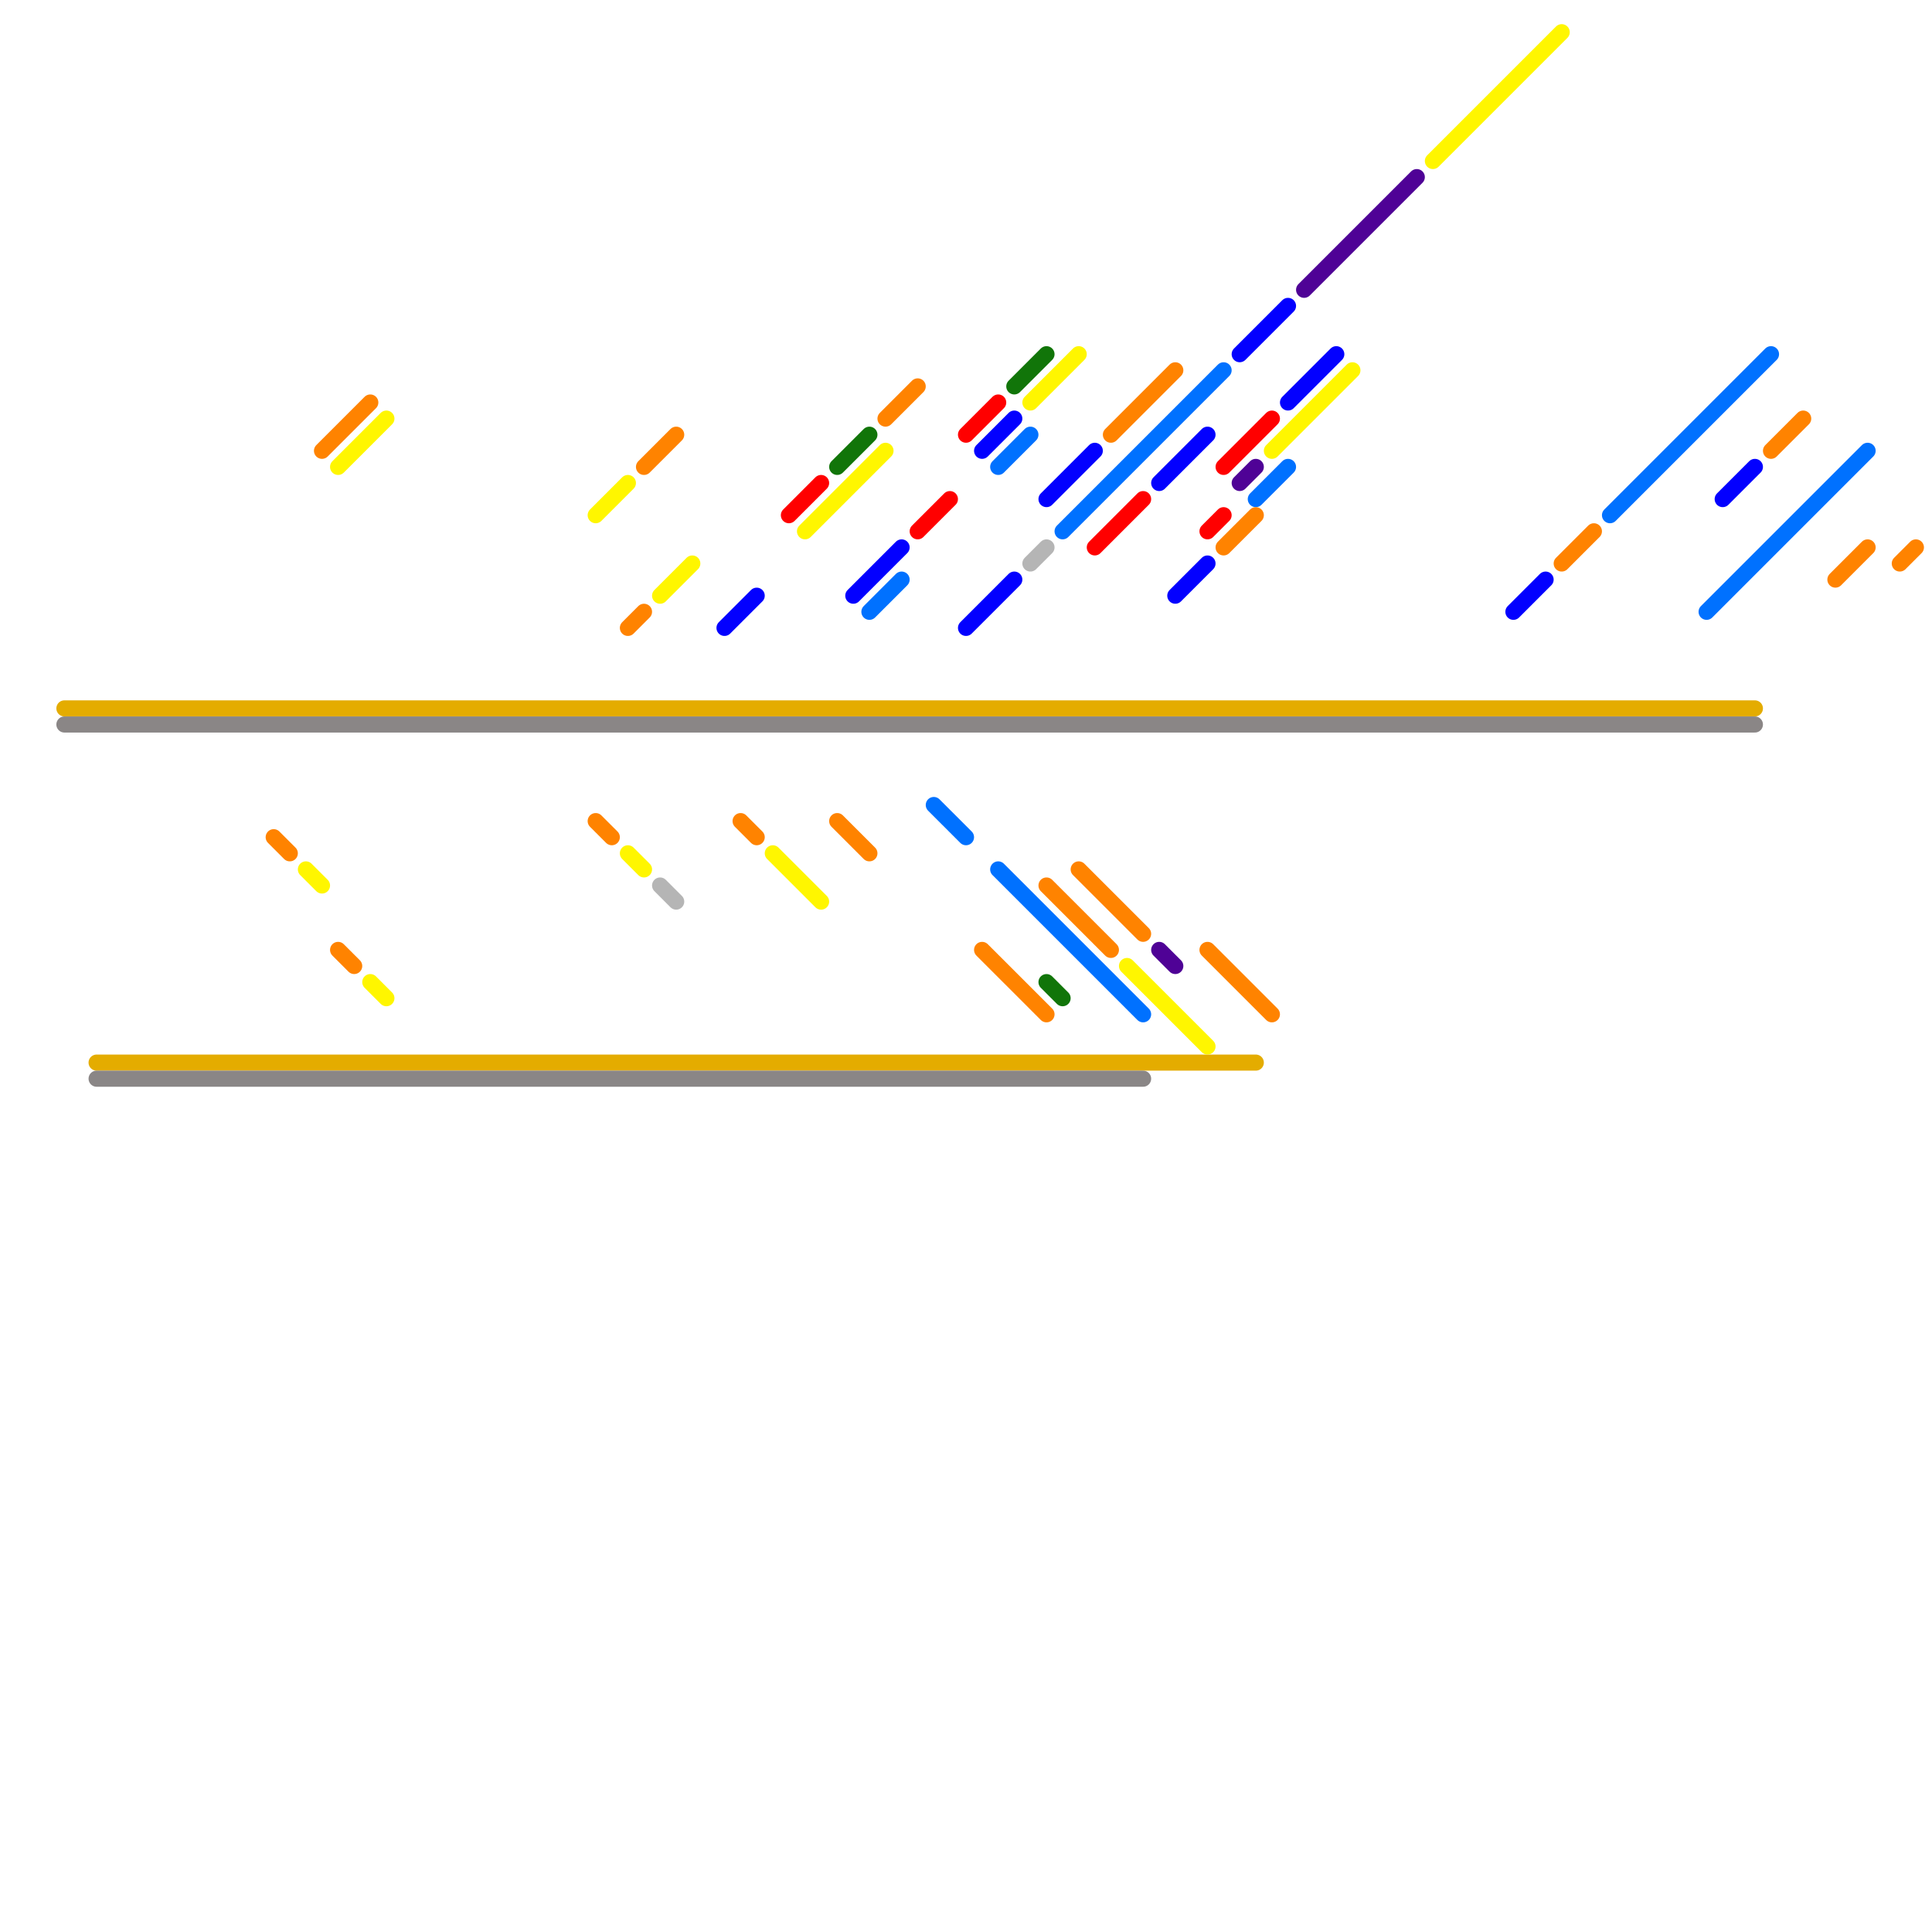 
<svg version="1.1" xmlns="http://www.w3.org/2000/svg" viewBox="0 0 120 120">
<style>text { font: 1px Helvetica; font-weight: 600; white-space: pre; dominant-baseline: central; } line { stroke-width: 1; fill: none; stroke-linecap: round; stroke-linejoin: round; } .c0 { stroke: #e4ac00 } .c1 { stroke: #8a8686 } .c2 { stroke: #0071ff } .c3 { stroke: #0300ff } .c4 { stroke: #ff8300 } .c5 { stroke: #fff600 } .c6 { stroke: #b5b5b5 } .c7 { stroke: #ff0000 } .c8 { stroke: #117509 } .c9 { stroke: #4f0296 }</style><defs><g id="wm-xf"><circle r="1.2" fill="#000"/><circle r="0.9" fill="#fff"/><circle r="0.6" fill="#000"/><circle r="0.3" fill="#fff"/></g><g id="wm"><circle r="0.6" fill="#000"/><circle r="0.3" fill="#fff"/></g></defs><line class="c0" x1="4" y1="44" x2="109" y2="44"/><line class="c0" x1="6" y1="66" x2="78" y2="66"/><line class="c1" x1="6" y1="67" x2="71" y2="67"/><line class="c1" x1="4" y1="45" x2="109" y2="45"/><line class="c2" x1="78" y1="31" x2="80" y2="29"/><line class="c2" x1="100" y1="32" x2="110" y2="22"/><line class="c2" x1="106" y1="38" x2="116" y2="28"/><line class="c2" x1="62" y1="54" x2="71" y2="63"/><line class="c2" x1="62" y1="29" x2="64" y2="27"/><line class="c2" x1="58" y1="50" x2="60" y2="52"/><line class="c2" x1="66" y1="33" x2="76" y2="23"/><line class="c2" x1="54" y1="38" x2="56" y2="36"/><line class="c3" x1="65" y1="31" x2="68" y2="28"/><line class="c3" x1="73" y1="37" x2="75" y2="35"/><line class="c3" x1="80" y1="25" x2="83" y2="22"/><line class="c3" x1="107" y1="31" x2="109" y2="29"/><line class="c3" x1="60" y1="39" x2="63" y2="36"/><line class="c3" x1="77" y1="22" x2="80" y2="19"/><line class="c3" x1="45" y1="39" x2="47" y2="37"/><line class="c3" x1="94" y1="38" x2="96" y2="36"/><line class="c3" x1="61" y1="28" x2="63" y2="26"/><line class="c3" x1="72" y1="30" x2="75" y2="27"/><line class="c3" x1="53" y1="37" x2="56" y2="34"/><line class="c4" x1="75" y1="59" x2="79" y2="63"/><line class="c4" x1="114" y1="36" x2="116" y2="34"/><line class="c4" x1="20" y1="28" x2="23" y2="25"/><line class="c4" x1="55" y1="26" x2="57" y2="24"/><line class="c4" x1="52" y1="51" x2="54" y2="53"/><line class="c4" x1="110" y1="28" x2="112" y2="26"/><line class="c4" x1="69" y1="27" x2="73" y2="23"/><line class="c4" x1="65" y1="55" x2="69" y2="59"/><line class="c4" x1="76" y1="34" x2="78" y2="32"/><line class="c4" x1="17" y1="52" x2="18" y2="53"/><line class="c4" x1="118" y1="35" x2="119" y2="34"/><line class="c4" x1="21" y1="59" x2="22" y2="60"/><line class="c4" x1="37" y1="51" x2="38" y2="52"/><line class="c4" x1="46" y1="51" x2="47" y2="52"/><line class="c4" x1="67" y1="54" x2="71" y2="58"/><line class="c4" x1="39" y1="39" x2="40" y2="38"/><line class="c4" x1="97" y1="35" x2="99" y2="33"/><line class="c4" x1="40" y1="29" x2="42" y2="27"/><line class="c4" x1="61" y1="59" x2="65" y2="63"/><line class="c5" x1="89" y1="10" x2="97" y2="2"/><line class="c5" x1="19" y1="54" x2="20" y2="55"/><line class="c5" x1="70" y1="60" x2="75" y2="65"/><line class="c5" x1="37" y1="32" x2="39" y2="30"/><line class="c5" x1="48" y1="53" x2="51" y2="56"/><line class="c5" x1="50" y1="33" x2="55" y2="28"/><line class="c5" x1="64" y1="25" x2="67" y2="22"/><line class="c5" x1="79" y1="28" x2="84" y2="23"/><line class="c5" x1="23" y1="61" x2="24" y2="62"/><line class="c5" x1="21" y1="29" x2="24" y2="26"/><line class="c5" x1="41" y1="37" x2="43" y2="35"/><line class="c5" x1="39" y1="53" x2="40" y2="54"/><line class="c6" x1="41" y1="55" x2="42" y2="56"/><line class="c6" x1="64" y1="35" x2="65" y2="34"/><line class="c7" x1="57" y1="33" x2="59" y2="31"/><line class="c7" x1="68" y1="34" x2="71" y2="31"/><line class="c7" x1="60" y1="27" x2="62" y2="25"/><line class="c7" x1="75" y1="33" x2="76" y2="32"/><line class="c7" x1="49" y1="32" x2="51" y2="30"/><line class="c7" x1="76" y1="29" x2="79" y2="26"/><line class="c8" x1="63" y1="24" x2="65" y2="22"/><line class="c8" x1="52" y1="29" x2="54" y2="27"/><line class="c8" x1="65" y1="61" x2="66" y2="62"/><line class="c9" x1="77" y1="30" x2="78" y2="29"/><line class="c9" x1="81" y1="18" x2="88" y2="11"/><line class="c9" x1="72" y1="59" x2="73" y2="60"/>
</svg>
